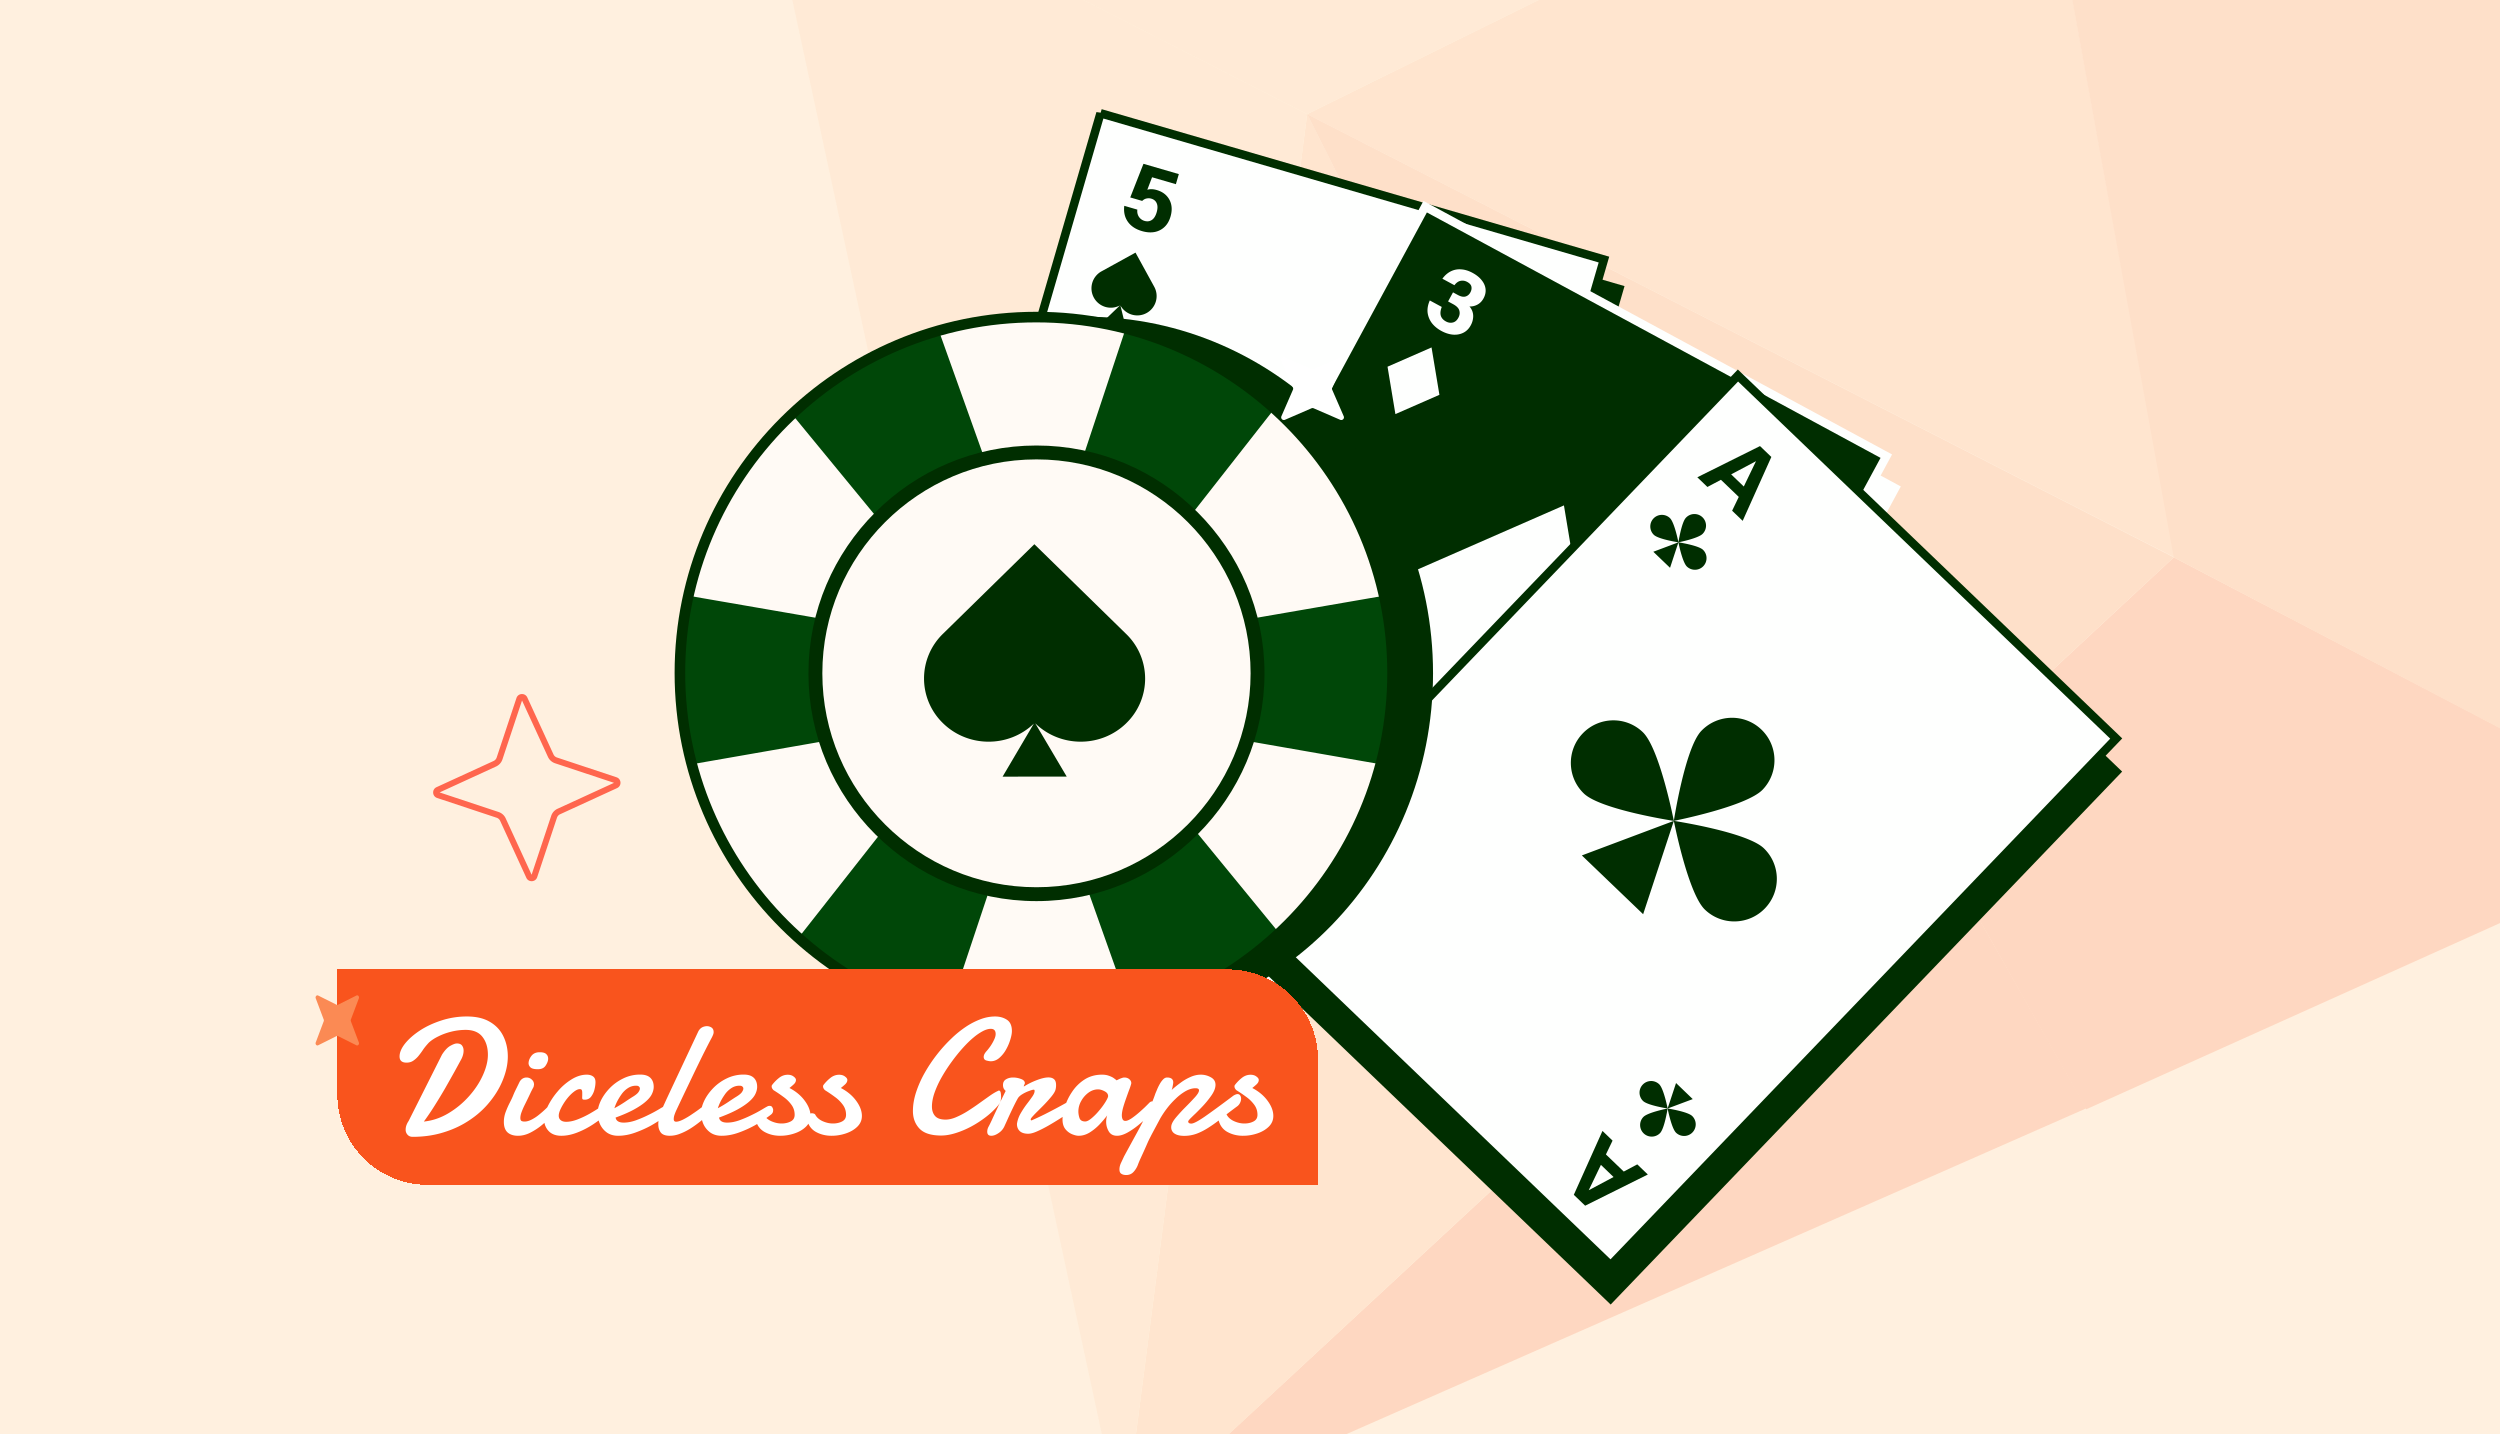 <svg width="441" height="253" fill="none" xmlns="http://www.w3.org/2000/svg"><g clip-path="url(#a)"><path fill="#FFF0DF" d="M0 0H441V253H0z"/><g opacity=".16"><path d="M383.454 98.32l-46.149 42.916 30.705 54.436 108.425-48.785-92.981-48.567z" fill="#F9541D"/><path d="M247.495-98.92l39.026 91.501 71.258-35.196L247.495-98.92z" fill="#FB8A54"/><path d="M230.591 20.137L383.623 98.34 357.781-42.614l-127.19 62.75z" fill="#FDAB76"/><path d="M197.961 270.392l170.073-74.89-30.727-54.266-139.346 129.156z" fill="#F9541D"/><path d="M198.154 270.243l107.891-100.114-75.452-149.992-32.439 250.106z" fill="#FDAB76"/><path d="M230.587 20.135l-97.19-49.645 64.728 299.921 32.462-250.276z" fill="#FECEA4"/><path d="M230.589 20.136l75.429 150.162 77.431-71.98-152.86-78.182z" fill="#FB8A54"/><path d="M133.227-29.531l97.361 49.667 55.933-27.554-38.878-91.307L133.227-29.53z" fill="#FECEA4"/><path d="M469.278 14.473L357.789-42.61l25.662 140.927 92.96 48.738-7.133-132.583z" fill="#FB8A54"/></g><g clip-path="url(#b)"><path d="M196.827 25.172l88.81 25.808-35.943 123.685-88.81-25.808 35.943-123.685z" fill="#002E00" stroke="#002E00" stroke-width="1.5"/><path d="M194.126 19.98l88.81 25.808-35.943 123.684-88.81-25.808 35.943-123.685z" fill="#FEFFFE" stroke="#002E00" stroke-width="1.5"/><path d="M198.945 39.106c.546.781 1.377 1.334 2.491 1.658.794.231 1.529.287 2.207.168a3.49 3.49 0 001.759-.879c.493-.456.853-1.077 1.082-1.861.216-.745.258-1.431.125-2.059a3.287 3.287 0 00-.851-1.623c-.434-.453-.998-.781-1.691-.983-.583-.17-1.097-.2-1.543-.09a2.41 2.41 0 00-.139.038l.838-2.207 4.201 1.223.519-1.78-6.237-1.816-2.332 5.933 2.109.614c.242-.235.502-.377.778-.428.279-.06.554-.051.825.028.472.137.794.416.966.837.174.411.169.934-.015 1.567-.194.664-.484 1.12-.872 1.367-.375.24-.798.291-1.27.154a1.764 1.764 0 01-.986-.713c-.242-.365-.336-.79-.282-1.277l-2.305-.671c-.131 1.086.077 2.02.623 2.8zM237.149 150.77c.88-.366 1.878-.386 2.993-.062.793.231 1.444.579 1.951 1.043a3.5 3.5 0 011.013 1.686c.17.65.141 1.367-.087 2.152-.217.744-.55 1.345-1 1.804a3.287 3.287 0 01-1.589.912c-.61.15-1.262.123-1.955-.078-.582-.17-1.032-.421-1.349-.753a2.484 2.484 0 01-.098-.107l-.477 2.312 4.201 1.224-.518 1.78-6.237-1.816 1.217-6.258 2.109.614c.079.329.221.588.427.779.203.201.44.341.711.42.473.138.894.075 1.265-.188.367-.253.644-.696.828-1.33.193-.664.193-1.204-.002-1.621-.187-.404-.517-.674-.989-.812a1.764 1.764 0 00-1.214.072c-.4.178-.708.487-.923.926l-2.305-.671c.472-.986 1.148-1.662 2.028-2.028zM197.638 53.875a3.402 3.402 0 004.624 1.341h.001a3.414 3.414 0 001.344-4.632l-3.304-6.024-5.996 3.304a3.42 3.42 0 00-1.349 4.643 3.408 3.408 0 004.606 1.364l-2.389 2.294 3.255.945-.792-3.235zM217.476 107.167c3.41 6.209 11.208 8.47 17.414 5.052l.003-.003c6.208-3.419 8.474-11.231 5.065-17.444l-12.445-22.685-22.584 12.441c-6.228 3.428-8.503 11.26-5.081 17.489 3.398 6.195 11.144 8.477 17.349 5.135l-8.998 8.64 12.261 3.56-2.984-12.185zM243.876 137.676a3.402 3.402 0 014.621 1.35v.002a3.415 3.415 0 01-1.352 4.629l-6.022 3.308-3.285-6.006a3.422 3.422 0 011.355-4.642 3.408 3.408 0 014.618 1.323l-.784-3.219 3.254.951-2.405 2.304z" fill="#002E00"/></g><g clip-path="url(#c)"><path d="M252.945 42.107l81.342 44.008L272.998 199.4l-81.342-44.007 61.289-113.286z" fill="#FEFFFE" stroke="#FEFFFE" stroke-width="1.5"/><path d="M251.402 36.46l81.342 44.008-61.289 113.285-81.342-44.007L251.402 36.46z" fill="#002E00" stroke="#FEFFFE" stroke-width="1.5"/><path d="M252.575 56.985c.426.552.989 1.018 1.688 1.397.681.368 1.355.585 2.022.648.672.055 1.285-.055 1.837-.327.552-.273.991-.709 1.315-1.308a3.41 3.41 0 00.428-1.448 2.526 2.526 0 00-.292-1.373 2.224 2.224 0 00-.364-.515 2.663 2.663 0 001.511-.383c.401-.235.727-.583.976-1.044.3-.552.419-1.102.357-1.647-.061-.546-.287-1.062-.678-1.547-.377-.49-.915-.925-1.614-1.304-.699-.378-1.378-.585-2.037-.62a3.434 3.434 0 00-1.817.356c-.557.282-1.047.713-1.469 1.295l2.125 1.15c.318-.434.678-.692 1.079-.773.401-.08.789-.019 1.166.185.442.24.692.524.752.854.064.32.001.656-.189 1.006-.199.369-.484.608-.852.718-.369.11-.825.018-1.368-.276l-.841-.456-.869 1.603.883.478c.626.339.992.716 1.1 1.132.122.412.064.839-.176 1.28-.249.461-.577.737-.983.827-.396.095-.797.032-1.201-.187-.47-.254-.77-.59-.901-1.006-.126-.426-.071-.944.165-1.555l-2.111-1.144c-.329.74-.458 1.45-.388 2.132.085.677.334 1.295.746 1.852zM266.679 173.336c.695.056 1.393.273 2.092.651.68.369 1.23.815 1.648 1.34.413.533.656 1.106.729 1.717.073.612-.053 1.217-.377 1.816a3.384 3.384 0 01-.98 1.149 2.521 2.521 0 01-1.309.506 2.224 2.224 0 01-.63-.024 2.667 2.667 0 01.505 1.475c.021.465-.092.927-.342 1.388-.299.553-.694.952-1.185 1.199-.49.246-1.046.339-1.666.277-.617-.048-1.275-.262-1.974-.64-.699-.379-1.243-.835-1.632-1.368a3.423 3.423 0 01-.694-1.716c-.069-.621.026-1.267.282-1.938l2.125 1.151c-.19.505-.21.947-.059 1.327.151.379.416.671.793.876.441.239.816.293 1.125.163.304-.122.55-.358.74-.708.2-.368.245-.737.135-1.106-.109-.369-.435-.7-.978-.994l-.841-.456.868-1.603.883.478c.625.339 1.142.44 1.549.303.411-.122.737-.405.976-.847.25-.461.302-.885.155-1.274-.137-.384-.407-.686-.812-.905-.469-.254-.914-.323-1.335-.205-.425.127-.83.456-1.213.987l-2.11-1.143c.439-.68.964-1.176 1.573-1.489a3.877 3.877 0 011.959-.387zM253.912 69.647l-1.388-8.36-7.764 3.399 1.388 8.36 7.764-3.4zM278.022 167.545l-1.388-8.36-7.765 3.399 1.388 8.361 7.765-3.4zM281.443 122.669l-5.564-33.516-31.127 13.628 5.564 33.516 31.127-13.628z" fill="#FEFFFE"/></g><g clip-path="url(#d)"><path d="M306.561 72.093l66.725 64.038-89.187 92.928-66.725-64.038 89.187-92.928z" fill="#002E00" stroke="#002E00" stroke-width="1.5"/><path d="M306.576 66.24l66.725 64.038-89.186 92.928-66.725-64.038 89.186-92.928z" fill="#FEFFFE" stroke="#002E00" stroke-width="1.5"/><path fill-rule="evenodd" clip-rule="evenodd" d="M310.463 78.688l-11.056 5.503 1.779 1.71 2.387-1.268 3.146 3.023-1.173 2.434 1.861 1.787 5.056-11.267-2-1.922zm-.705 2.663l-4.383 2.326 2.23 2.142 2.153-4.468zM277.619 210.764l5.057-11.268 1.779 1.71-1.171 2.436 3.146 3.023 2.385-1.27 1.861 1.788-11.057 5.502-2-1.921zm2.633-.811l2.149-4.472 2.229 2.142-4.378 2.33z" fill="#002E00"/><path d="M296.074 95.665s3.491-.686 4.274-1.502a2.045 2.045 0 10-2.95-2.832c-.784.817-1.324 4.334-1.324 4.334zM296.073 95.666s-.681-3.491-1.495-4.273a2.047 2.047 0 00-2.836 2.955c.815.782 4.331 1.318 4.331 1.318zM297.569 99.938c-.815-.781-1.495-4.272-1.495-4.272s3.516.535 4.331 1.317c.815.782.841 2.077.057 2.894a2.046 2.046 0 01-2.893.061zM291.644 97.33l4.429-1.664-1.478 4.494-2.951-2.83zM294.169 195.539s-.546 3.516-1.33 4.331a2.047 2.047 0 01-2.894.059 2.048 2.048 0 01-.054-2.894c.785-.815 4.278-1.496 4.278-1.496z" fill="#002E00"/><path d="M294.169 195.539s-3.515-.541-4.329-1.324a2.046 2.046 0 01-.054-2.893 2.047 2.047 0 012.894-.059c.814.784 1.489 4.276 1.489 4.276zM298.498 196.862c-.813-.782-4.329-1.323-4.329-1.323s.676 3.492 1.49 4.275a2.045 2.045 0 002.893-.058 2.046 2.046 0 00-.054-2.894zM295.654 191.046l-1.485 4.493 4.432-1.657-2.947-2.836zM295.266 144.801s12.791-2.513 15.659-5.501c2.869-2.991 2.773-7.735-.21-10.599-2.987-2.865-7.731-2.762-10.599.226-2.87 2.991-4.85 15.874-4.85 15.874zM295.264 144.804s-2.493-12.788-5.477-15.651c-2.986-2.866-7.73-2.762-10.598.226-2.87 2.991-2.774 7.735.209 10.599 2.987 2.865 15.866 4.826 15.866 4.826zM300.744 160.455c-2.984-2.864-5.477-15.651-5.477-15.651s12.879 1.961 15.866 4.826c2.986 2.865 3.079 7.608.209 10.599-2.868 2.988-7.612 3.091-10.598.226zM279.04 150.897l16.226-6.093-5.416 16.463-10.81-10.37z" fill="#002E00"/></g><path d="M191.577 181.67c33.806 0 61.21-28.161 61.21-62.898 0-34.738-27.404-62.899-61.21-62.899-33.805 0-61.21 28.16-61.21 62.899 0 34.737 27.405 62.898 61.21 62.898z" fill="#002E00"/><path d="M182.793 181.512c34.715 0 62.858-28.112 62.858-62.789 0-34.677-28.143-62.788-62.858-62.788-34.715 0-62.857 28.111-62.857 62.788 0 34.677 28.142 62.789 62.857 62.789z" fill="#FFFAF5"/><path d="M119.936 118.724c0 5.561.729 10.954 2.095 16.094l60.762-10.617 60.762 10.617a62.971 62.971 0 002.096-16.094c0-4.683-.534-9.244-1.507-13.637l-61.351 10.618-61.351-10.618a62.992 62.992 0 00-1.506 13.637z" fill="#004708"/><path d="M152.947 63.618a63.037 63.037 0 00-12.996 9.739l39.139 47.619 20.631 58.069a62.91 62.91 0 0015.055-6.094 63.289 63.289 0 0011.144-8.019l-39.429-48.133-20.921-58.583a63.095 63.095 0 00-12.623 5.402z" fill="#004708"/><path d="M213.614 64.159a62.81 62.81 0 00-15.186-5.776l-19.387 58.489-38.109 48.452a63.104 63.104 0 0013.202 9.458 63.323 63.323 0 0012.743 5.131l19.668-59.013 38.39-48.965a63.252 63.252 0 00-11.312-7.776h-.009z" fill="#004708"/><path d="M182.793 182.437c-35.181 0-63.793-28.581-63.793-63.714C119 83.59 147.612 55 182.793 55s63.794 28.581 63.794 63.723c0 35.143-28.613 63.724-63.794 63.724v-.01zm0-125.568c-34.142 0-61.922 27.75-61.922 61.854 0 34.105 27.78 61.854 61.922 61.854 34.143 0 61.922-27.749 61.922-61.854 0-34.105-27.779-61.854-61.922-61.854z" fill="#002E00"/><path d="M182.834 157.209c21.249 0 38.475-17.209 38.475-38.437 0-21.229-17.226-38.438-38.475-38.438-21.249 0-38.475 17.21-38.475 38.438s17.226 38.437 38.475 38.437z" fill="#FFFAF5"/><path d="M182.613 127.586c4.439 4.336 11.632 4.327 16.065-.015l.001-.004a10.953 10.953 0 00-.012-15.724L182.462 96l-16.129 15.807a10.976 10.976 0 00.01 15.765c4.425 4.327 11.579 4.349 16.029.069L176.858 137l11.312-.008-5.557-9.406z" fill="#002E00"/><path d="M182.833 158.957c-22.178 0-40.224-18.029-40.224-40.185 0-22.156 18.046-40.185 40.224-40.185 22.178 0 40.224 18.029 40.224 40.185 0 22.156-18.046 40.185-40.224 40.185zm0-77.92c-20.829 0-37.772 16.926-37.772 37.735s16.943 37.735 37.772 37.735c20.829 0 37.772-16.926 37.772-37.735 0-20.81-16.943-37.736-37.772-37.736z" fill="#002E00"/><path d="M231.727 65.108l4.683-2.031a.474.474 0 01.624.623L235 68.376a.477.477 0 000 .378l2.034 4.675a.474.474 0 01-.624.624l-4.683-2.03a.48.48 0 00-.379 0l-4.683 2.03a.475.475 0 01-.625-.623l2.035-4.676a.477.477 0 000-.378L226.04 63.7a.475.475 0 01.625-.623l4.683 2.03a.48.48 0 00.379 0z" fill="#fff"/><path fill-rule="evenodd" clip-rule="evenodd" d="M97.899 134.636a2.11 2.11 0 01-1.238-1.115l-4.575-9.951-3.46 10.404a2.107 2.107 0 01-1.115 1.237l-.003.002-9.958 4.57 10.414 3.455c.541.185.996.583 1.238 1.115l.001.002 4.573 9.948 3.46-10.404a2.107 2.107 0 011.116-1.237l.003-.001 9.958-4.57-10.414-3.455zm10.958 4.383c.85-.395.776-1.617-.105-1.91l-10.505-3.486a1.037 1.037 0 01-.612-.547l-4.62-10.05c-.395-.849-1.619-.774-1.912.105l-3.49 10.496a1.037 1.037 0 01-.547.611l-10.06 4.617c-.85.395-.776 1.617.105 1.91l10.505 3.486c.274.093.496.292.611.546l4.62 10.05c.396.849 1.62.775 1.912-.105l3.49-10.496c.095-.273.293-.495.548-.61l10.06-4.617z" fill="#FF664E"/><g filter="url(#e)"><path d="M55.5 167h157.09c8.787 0 15.91 7.123 15.91 15.91V205H71.41c-8.787 0-15.91-7.123-15.91-15.91V167z" fill="#F9541D" shape-rendering="crispEdges"/><g filter="url(#f)"><path d="M68.791 196.045c-.382 0-.683-.125-.903-.373a1.263 1.263 0 01-.33-.889c0-.277.048-.544.144-.802.096-.258.22-.497.373-.717l5.891-11.712c.497-.774.99-1.294 1.477-1.562.496-.277.879-.416 1.146-.416.43 0 .736.124.918.373.181.248.272.545.272.889 0 .564-.177 1.146-.53 1.749-.306.563-.65 1.194-1.032 1.892-.383.688-.918 1.639-1.606 2.852a92.862 92.862 0 01-1.95 3.226 47.114 47.114 0 01-1.892 2.795c1.51-.153 2.953-.64 4.33-1.462a15.377 15.377 0 003.64-3.011c1.042-1.165 1.855-2.398 2.438-3.698.592-1.309.888-2.513.888-3.612 0-1.281-.32-2.332-.96-3.154-.64-.822-1.63-1.233-2.968-1.233-.821 0-1.648.101-2.48.301-.821.201-1.581.473-2.279.817-.697.335-1.275.712-1.734 1.133-.44.478-.779.893-1.018 1.247-.23.354-.511.736-.846 1.147a4.28 4.28 0 01-.917.817c-.325.21-.707.315-1.147.315-.822 0-1.232-.363-1.232-1.089 0-.698.32-1.453.96-2.265.65-.812 1.524-1.582 2.623-2.308 1.09-.717 2.356-1.309 3.799-1.777a14.424 14.424 0 014.487-.703c1.643 0 2.996.315 4.056.946 1.07.621 1.864 1.467 2.38 2.537.525 1.071.788 2.265.788 3.584 0 1.328-.3 2.728-.903 4.2-.592 1.462-1.467 2.862-2.623 4.2-1.147 1.329-2.547 2.471-4.2 3.426-1.242.717-2.623 1.286-4.143 1.706-1.52.42-3.158.631-4.917.631zm22.097-11.927c-.593 0-1.008-.09-1.247-.272a1.043 1.043 0 01-.402-.745c0-.45.163-.889.488-1.319.334-.44.826-.66 1.476-.66.554 0 .942.11 1.161.33.22.21.33.478.33.803 0 .363-.143.764-.43 1.204-.277.44-.736.659-1.376.659zm-3.512 11.74c-.774 0-1.386-.196-1.835-.587-.44-.402-.66-1.023-.66-1.864 0-.583.106-1.161.316-1.734.22-.583.459-1.128.717-1.634.267-.517.478-.966.63-1.348.048-.124.13-.315.244-.573.124-.258.253-.521.387-.789l.488-1.003c.162-.268.348-.459.559-.574a1.34 1.34 0 01.645-.172c.363 0 .673.12.931.359.268.229.402.525.402.889a2.41 2.41 0 01-.043.258.685.685 0 01-.086.258c-.21.382-.392.74-.545 1.075a94.13 94.13 0 01-.975 2.007c-.2.401-.377.807-.53 1.218-.153.401-.23.76-.23 1.075 0 .258.063.43.187.516.134.077.32.115.559.115.382 0 .803-.12 1.261-.359a7.023 7.023 0 001.334-.888c.44-.354.845-.712 1.218-1.075.373-.373.65-.674.831-.903.182-.182.373-.273.574-.273.172 0 .31.077.416.23.114.152.171.348.171.587 0 .22-.057.454-.171.703a1.984 1.984 0 01-.53.702c-.632.64-1.291 1.252-1.979 1.835a11.032 11.032 0 01-2.122 1.405c-.716.363-1.438.544-2.164.544zm7.647 0c-.975 0-1.725-.282-2.25-.845a2.932 2.932 0 01-.789-2.05c0-.65.215-1.419.645-2.308a12.51 12.51 0 011.735-2.609 10.21 10.21 0 012.437-2.122c.907-.563 1.81-.845 2.709-.845.44 0 .803.1 1.089.301.297.2.445.54.445 1.018 0 .401-.062.845-.187 1.333a3.376 3.376 0 01-.602 1.247c-.277.344-.65.516-1.118.516-.191 0-.315-.029-.373-.086-.047-.058-.071-.158-.071-.301l.014-.387v-.473c0-.172-.024-.316-.072-.43-.047-.125-.167-.187-.358-.187-.306 0-.669.168-1.09.502-.42.325-.84.76-1.26 1.304a10.126 10.126 0 00-.976 1.577c-.258.516-.387.951-.387 1.305 0 .334.115.597.345.788.238.191.558.287.96.287.63 0 1.323-.148 2.078-.445.755-.296 1.472-.64 2.151-1.032.659-.382 1.237-.74 1.734-1.075.507-.334.808-.525.903-.573.172-.077.316-.115.43-.115.239 0 .402.086.488.258.086.172.129.32.129.445 0 .086-.01.191-.029.315-.019.115-.091.248-.215.401-.134.163-.483.469-1.047.918-.563.449-1.185.898-1.863 1.347a14.586 14.586 0 01-2.724 1.419c-1.003.402-1.963.602-2.88.602zm10.013 0c-.765 0-1.42-.186-1.964-.559a3.762 3.762 0 01-1.233-1.49 4.843 4.843 0 01-.416-1.993c0-.621.177-1.314.531-2.079.363-.774.879-1.514 1.548-2.221a8.34 8.34 0 012.394-1.749 6.732 6.732 0 013.053-.703c.793 0 1.386.192 1.777.574.392.382.588.912.588 1.591 0 .401-.105.822-.315 1.261-.21.44-.574.884-1.09 1.333-.516.459-1.209.927-2.078 1.405-.86.469-1.94.942-3.24 1.419.105.593.583.889 1.434.889.659 0 1.371-.134 2.136-.401.764-.277 1.5-.593 2.207-.946a23.247 23.247 0 001.821-.975c.506-.306.807-.478.903-.516a.572.572 0 01.229-.1c.076-.01.143-.015.201-.015.229 0 .387.091.473.273.095.172.143.315.143.43 0 .086-.009.191-.029.315-.019.115-.09.248-.215.401-.124.125-.487.397-1.089.817-.602.421-1.247.827-1.935 1.219-.841.468-1.778.889-2.81 1.261-1.032.373-2.04.559-3.024.559zm-.66-4.859a19.973 19.973 0 001.892-1.133c.65-.439 1.142-.759 1.477-.96.449-.287.745-.54.889-.76.162-.239.243-.439.243-.602a.442.442 0 00-.143-.344.541.541 0 00-.301-.157l-.129-.015h-.129c-.526 0-1.013.153-1.462.459a4.13 4.13 0 00-1.118 1.118 10.19 10.19 0 00-.789 1.319 9.023 9.023 0 00-.43 1.075zm9.798 4.859c-.784 0-1.324-.196-1.62-.587-.287-.392-.43-.87-.43-1.434 0-.468.067-.946.2-1.433.144-.497.311-.951.502-1.362.335-.745.674-1.486 1.018-2.222l.946-2.021 4.343-9.246c.22-.478.55-.788.989-.932.44-.143.841-.129 1.205.043.372.163.559.464.559.903 0 .172-.043.354-.129.545a5.227 5.227 0 01-.301.616c-.344.65-.784 1.506-1.319 2.566a360.9 360.9 0 00-1.749 3.584c-.698 1.462-1.285 2.69-1.763 3.684a472.24 472.24 0 00-1.319 2.795c-.105.22-.21.478-.315.774a2.47 2.47 0 00-.144.774c0 .316.139.473.416.473.306 0 .712-.124 1.218-.372a13.225 13.225 0 001.606-.961 28.477 28.477 0 001.634-1.161 44.01 44.01 0 001.462-1.19.84.84 0 01.545-.186c.44 0 .659.244.659.731 0 .201-.067.425-.2.674-.134.248-.368.492-.703.731a39.69 39.69 0 01-1.849 1.605c-.611.497-1.228.942-1.849 1.334-.612.382-1.223.688-1.835.917a4.866 4.866 0 01-1.777.358zm9.109 0c-.765 0-1.419-.186-1.964-.559a3.762 3.762 0 01-1.233-1.49 4.842 4.842 0 01-.415-1.993c0-.621.176-1.314.53-2.079.363-.774.879-1.514 1.548-2.221a8.34 8.34 0 012.394-1.749 6.735 6.735 0 013.053-.703c.794 0 1.386.192 1.778.574.392.382.588.912.588 1.591 0 .401-.106.822-.316 1.261-.21.44-.573.884-1.089 1.333-.516.459-1.209.927-2.079 1.405-.86.469-1.94.942-3.239 1.419.105.593.583.889 1.433.889.659 0 1.371-.134 2.136-.401.764-.277 1.5-.593 2.207-.946a23.068 23.068 0 001.821-.975c.506-.306.807-.478.903-.516a.578.578 0 01.229-.1c.077-.01.144-.015.201-.015.229 0 .387.091.473.273.096.172.143.315.143.43 0 .086-.009.191-.028.315-.019.115-.091.248-.215.401-.124.125-.488.397-1.09.817-.602.421-1.247.827-1.935 1.219a19.07 19.07 0 01-2.809 1.261c-1.032.373-2.041.559-3.025.559zm-.659-4.859a20.1 20.1 0 001.892-1.133c.65-.439 1.142-.759 1.476-.96.449-.287.746-.54.889-.76.162-.239.244-.439.244-.602a.44.44 0 00-.144-.344.541.541 0 00-.301-.157l-.129-.015h-.129c-.525 0-1.013.153-1.462.459a4.158 4.158 0 00-1.118 1.118c-.325.468-.588.908-.788 1.319a8.856 8.856 0 00-.43 1.075zm10.987 4.859c-1.004 0-1.916-.224-2.738-.673-.822-.459-1.348-1.181-1.577-2.165a1.293 1.293 0 01-.029-.186.9.9 0 01.273-.66c.181-.191.382-.286.602-.286.105 0 .22.019.344.057a.471.471 0 01.301.258c.248.449.674.812 1.276 1.089.611.268 1.209.402 1.791.402.622 0 1.162-.12 1.62-.359.469-.238.703-.63.703-1.175 0-.669-.191-1.261-.574-1.777a6.099 6.099 0 00-1.419-1.391 23.592 23.592 0 00-1.706-1.161c-.047-.029-.119-.11-.215-.244a.772.772 0 01-.143-.43c0-.114.029-.205.086-.272a6.965 6.965 0 011.175-1.204c.478-.392 1.004-.588 1.577-.588.421 0 .765.105 1.032.315.277.201.416.402.416.602 0 .268-.124.521-.373.76-.248.23-.506.449-.774.66 1.138.592 2.041 1.347 2.71 2.264.668.908 1.003 1.797 1.003 2.667 0 .736-.268 1.366-.803 1.892-.525.516-1.199.913-2.021 1.19a7.805 7.805 0 01-2.537.415zm9.066 0c-1.003 0-1.916-.224-2.738-.673-.822-.459-1.347-1.181-1.577-2.165a1.238 1.238 0 01-.028-.186c0-.258.091-.478.272-.66.182-.191.382-.286.602-.286.105 0 .22.019.344.057a.471.471 0 01.301.258c.249.449.674.812 1.276 1.089.612.268 1.209.402 1.792.402.621 0 1.161-.12 1.62-.359.468-.238.702-.63.702-1.175 0-.669-.191-1.261-.573-1.777a6.138 6.138 0 00-1.419-1.391 23.814 23.814 0 00-1.706-1.161c-.048-.029-.12-.11-.215-.244a.766.766 0 01-.144-.43c0-.114.029-.205.086-.272a6.936 6.936 0 011.176-1.204c.478-.392 1.003-.588 1.577-.588.42 0 .764.105 1.032.315.277.201.415.402.415.602 0 .268-.124.521-.372.76a13.2 13.2 0 01-.774.66c1.137.592 2.04 1.347 2.709 2.264.669.908 1.003 1.797 1.003 2.667 0 .736-.267 1.366-.802 1.892-.526.516-1.2.913-2.022 1.19a7.805 7.805 0 01-2.537.415zm19.351-.043c-1.777 0-3.053-.406-3.827-1.218-.774-.812-1.161-1.849-1.161-3.111 0-1.041.181-2.131.545-3.268a18.989 18.989 0 011.505-3.412 26.19 26.19 0 012.179-3.268 25.814 25.814 0 012.58-2.853 18.159 18.159 0 012.68-2.15 12.628 12.628 0 012.509-1.261 7.224 7.224 0 012.48-.459c.812 0 1.51.191 2.093.574.592.382.888 1.051.888 2.006 0 .392-.09.884-.272 1.477a8.58 8.58 0 01-.745 1.749 5.45 5.45 0 01-1.204 1.505c-.459.392-.956.588-1.491.588-.191 0-.449-.043-.774-.129-.325-.087-.488-.302-.488-.646 0-.114.029-.248.086-.401.067-.153.182-.33.344-.53.23-.249.473-.555.731-.918a7.75 7.75 0 00.66-1.146c.191-.392.287-.736.287-1.033 0-.611-.287-.917-.861-.917-.41 0-.874.134-1.39.401a9.262 9.262 0 00-1.62 1.104c-.573.468-1.194 1.07-1.863 1.806a29.535 29.535 0 00-1.964 2.423 27.866 27.866 0 00-1.778 2.723 17.466 17.466 0 00-1.29 2.767c-.315.898-.473 1.725-.473 2.48 0 .698.187 1.257.559 1.677.373.421.989.631 1.849.631.574 0 1.195-.144 1.864-.43a14.43 14.43 0 002.064-1.09 40.15 40.15 0 002.05-1.39c.669-.478 1.281-.913 1.835-1.305.564-.391 1.041-.673 1.433-.845.038-.039.096-.058.172-.058.144 0 .244.115.301.344.048.268.072.536.072.803 0 .163-.024.363-.072.602-.038.229-.172.497-.401.803a13.92 13.92 0 01-2.193 2.093 19.047 19.047 0 01-2.652 1.72c-.927.487-1.845.87-2.752 1.147-.899.277-1.73.415-2.495.415zm8.837.043c-.477 0-.716-.243-.716-.731 0-.105.014-.234.043-.387a2.13 2.13 0 01.215-.53c.162-.306.339-.664.53-1.075.191-.421.392-.856.602-1.305l.788-1.677c.306-.64.665-1.376 1.076-2.207a1.63 1.63 0 01-.344-.416 1.4 1.4 0 01-.129-.631c0-.449.172-.779.516-.989.353-.22.774-.33 1.261-.33.478 0 .941.086 1.39.258.459.163.689.411.689.746 0 .038-.034.129-.101.272a.899.899 0 00-.086.273c0 .019.005.028.015.028h.014l.029-.014c.707-.44 1.466-.812 2.279-1.118.812-.306 1.481-.459 2.007-.459.43 0 .759.105.989.315.239.201.358.545.358 1.033a2.98 2.98 0 01-.072.716c-.067.354-.334.813-.802 1.376a24.378 24.378 0 01-1.491 1.635l-.86.86a18.53 18.53 0 00-.875.903c-.248.267-.372.449-.372.544 0 .134.047.201.143.201a49.498 49.498 0 002.337-1.089 105.746 105.746 0 004.515-2.423c.201-.115.373-.172.516-.172.401 0 .602.21.602.631 0 .22-.096.473-.287.76-.181.277-.492.568-.931.874-.411.258-.975.616-1.692 1.075-.707.449-1.409.875-2.107 1.276-.688.392-1.348.726-1.978 1.003-.621.277-1.142.416-1.563.416-.659 0-1.156-.158-1.491-.473-.324-.315-.487-.722-.487-1.218a.7.7 0 01.014-.173 5.297 5.297 0 01.66-1.777c.334-.573.683-1.099 1.046-1.577.363-.468.684-.903.961-1.304.286-.402.43-.746.43-1.032 0-.144-.053-.215-.158-.215-.153 0-.43.076-.831.229a6.416 6.416 0 00-1.19.573c-.392.239-.66.493-.803.76-.191.335-.435.803-.731 1.405-.287.592-.573 1.199-.86 1.82a108.87 108.87 0 01-.702 1.549 2.81 2.81 0 01-1.047 1.29c-.478.334-.917.501-1.319.501zm15.417 0c-.325 0-.712-.09-1.161-.272a2.984 2.984 0 01-1.19-.903c-.334-.421-.502-.984-.502-1.692 0-.592.134-1.333.402-2.221a9.844 9.844 0 011.261-2.624 7.514 7.514 0 012.193-2.193c.899-.583 1.936-.874 3.111-.874.42 0 .788.052 1.104.157.315.106.583.22.802.344.125.077.239.158.345.244.114.077.219.163.315.258l.502-.244c.143-.066.291-.124.444-.172.162-.057.301-.086.416-.086.363 0 .659.101.888.301.23.201.344.421.344.66a.57.57 0 01-.014.158 9.935 9.935 0 01-.373 1.103c-.172.469-.358.989-.559 1.563-.2.554-.372 1.089-.516 1.605-.133.516-.2.942-.2 1.276 0 .287.047.526.143.717.096.181.258.272.487.272.277 0 .65-.158 1.118-.473.469-.325.951-.707 1.448-1.147.268-.239.545-.492.832-.759.286-.278.578-.569.874-.875.153-.124.301-.186.444-.186.192 0 .349.095.473.287.134.181.201.387.201.616a.92.92 0 01-.272.674c-.382.353-.774.731-1.176 1.132-.401.401-.955.894-1.662 1.477-.631.516-1.281.96-1.95 1.333-.669.363-1.271.544-1.806.544-.669 0-1.156-.258-1.462-.774a3.277 3.277 0 01-.459-1.677c0-.43.062-.812.186-1.147a18.022 18.022 0 01-1.39 1.635 8.846 8.846 0 01-1.735 1.404c-.621.373-1.256.559-1.906.559zm1.147-2.523c.306 0 .688-.195 1.146-.587.469-.392.918-.851 1.348-1.376a12.28 12.28 0 001.132-1.563c.278-.468.416-.783.416-.946 0-.363-.21-.65-.631-.86-.42-.22-.798-.33-1.132-.33-.593 0-1.156.191-1.692.574a4.503 4.503 0 00-1.29 1.476 3.717 3.717 0 00-.501 1.849c0 .373.067.76.2 1.161.144.402.478.602 1.004.602zm7.231 9.447c-.344 0-.626-.072-.845-.215-.23-.134-.345-.397-.345-.788 0-.373.101-.77.302-1.19.2-.421.372-.789.516-1.104a891.794 891.794 0 012.064-3.784 91.286 91.286 0 001.978-3.785 27.247 27.247 0 001.491-3.54c.067-.153.162-.378.286-.674.125-.306.278-.621.459-.946.182-.325.382-.602.602-.832.22-.229.454-.344.703-.344.726 0 1.089.292 1.089.875 0 .105-.033.325-.1.659-.058.325-.12.55-.187.674.469-.43.985-.851 1.548-1.261a8.94 8.94 0 011.764-1.033c.621-.277 1.232-.415 1.834-.415.631 0 1.219.153 1.764.458.554.297.831.741.831 1.334 0 .563-.244 1.194-.731 1.892a16.633 16.633 0 01-1.649 2.007 41.63 41.63 0 01-1.103 1.118c-.373.353-.688.659-.946.917-.249.258-.378.43-.387.516 0 .258.186.387.559.387.382 0 1.17-.411 2.365-1.233 1.194-.831 2.886-2.069 5.074-3.712.297-.172.531-.258.703-.258.21 0 .368.081.473.243a.99.99 0 01.157.574c0 .248-.066.501-.2.76a1.616 1.616 0 01-.574.645c-.994.735-1.906 1.433-2.738 2.092a26.468 26.468 0 01-2.264 1.62c-.717.459-1.415.813-2.093 1.061a6.301 6.301 0 01-2.179.373c-.726 0-1.29-.134-1.692-.402a1.266 1.266 0 01-.587-1.103v-.115l.014-.115c.057-.42.339-.932.846-1.534a29.702 29.702 0 011.691-1.834 50.115 50.115 0 001.62-1.692c.487-.535.731-.946.731-1.233 0-.248-.205-.372-.616-.372-.564 0-1.157.176-1.778.53a8.875 8.875 0 00-1.763 1.362 13.672 13.672 0 00-1.548 1.734 16.969 16.969 0 00-1.118 1.677l-.975 1.821-.573 1.075c-.153.306-.258.511-.316.616a17.81 17.81 0 00-.387.817c-.181.421-.406.927-.673 1.52l-.689 1.505c-.181.43-.291.702-.329.817-.182.488-.44.913-.774 1.276-.335.373-.77.559-1.305.559zm20.592-6.924c-1.004 0-1.916-.224-2.738-.673-.822-.459-1.348-1.181-1.577-2.165a1.293 1.293 0 01-.029-.186.9.9 0 01.273-.66c.181-.191.382-.286.602-.286.105 0 .219.019.344.057a.474.474 0 01.301.258c.248.449.673.812 1.276 1.089.611.268 1.208.402 1.791.402.622 0 1.161-.12 1.62-.359.468-.238.703-.63.703-1.175 0-.669-.192-1.261-.574-1.777a6.138 6.138 0 00-1.419-1.391 23.592 23.592 0 00-1.706-1.161c-.048-.029-.119-.11-.215-.244a.772.772 0 01-.143-.43c0-.114.029-.205.086-.272a6.928 6.928 0 011.175-1.204c.478-.392 1.004-.588 1.577-.588.421 0 .765.105 1.032.315.277.201.416.402.416.602 0 .268-.124.521-.373.76-.248.23-.506.449-.774.66 1.137.592 2.04 1.347 2.709 2.264.669.908 1.004 1.797 1.004 2.667 0 .736-.268 1.366-.803 1.892-.526.516-1.199.913-2.021 1.19a7.805 7.805 0 01-2.537.415z" fill="#fff"/></g><path d="M55.63 173.236l3.24-1.624c.271-.136.55.182.432.499l-1.408 3.738a.436.436 0 000 .302l1.408 3.738c.117.313-.157.634-.432.498l-3.24-1.623a.288.288 0 00-.262 0l-3.24 1.623c-.272.136-.55-.181-.432-.498l1.407-3.738a.436.436 0 000-.302l-1.407-3.738c-.118-.314.157-.635.432-.499l3.24 1.624a.294.294 0 00.262 0z" fill="#FB8A54"/></g></g><defs><clipPath id="a"><path fill="#fff" d="M0 0H441V253H0z"/></clipPath><clipPath id="b"><path fill="#fff" transform="rotate(16.236 30.212 688.242)" d="M0 0H98.101V134.584H0z"/></clipPath><clipPath id="c"><path fill="#fff" transform="rotate(28.446 55.733 513.085)" d="M0 0H98.101V134.584H0z"/></clipPath><clipPath id="d"><path fill="#fff" transform="rotate(43.855 72.384 413.378)" d="M0 0H98.101V134.584H0z"/></clipPath><filter id="e" x="51.668" y="167" width="180.832" height="42" filterUnits="userSpaceOnUse" color-interpolation-filters="sRGB"><feFlood flood-opacity="0" result="BackgroundImageFix"/><feColorMatrix in="SourceAlpha" values="0 0 0 0 0 0 0 0 0 0 0 0 0 0 0 0 0 0 127 0" result="hardAlpha"/><feOffset dx="4" dy="4"/><feComposite in2="hardAlpha" operator="out"/><feColorMatrix values="0 0 0 0 0.984 0 0 0 0 0.541 0 0 0 0 0.329 0 0 0 1 0"/><feBlend in2="BackgroundImageFix" result="effect1_dropShadow_3490_16528"/><feBlend in="SourceGraphic" in2="effect1_dropShadow_3490_16528" result="shape"/></filter><filter id="f" x="65.746" y="174.569" width="155.606" height="29.444" filterUnits="userSpaceOnUse" color-interpolation-filters="sRGB"><feFlood flood-opacity="0" result="BackgroundImageFix"/><feColorMatrix in="SourceAlpha" values="0 0 0 0 0 0 0 0 0 0 0 0 0 0 0 0 0 0 127 0" result="hardAlpha"/><feOffset dy=".492"/><feGaussianBlur stdDeviation=".369"/><feComposite in2="hardAlpha" operator="out"/><feColorMatrix values="0 0 0 0 0 0 0 0 0 0.18 0 0 0 0 0 0 0 0 1 0"/><feBlend in2="BackgroundImageFix" result="effect1_dropShadow_3490_16528"/><feBlend in="SourceGraphic" in2="effect1_dropShadow_3490_16528" result="shape"/></filter></defs></svg>